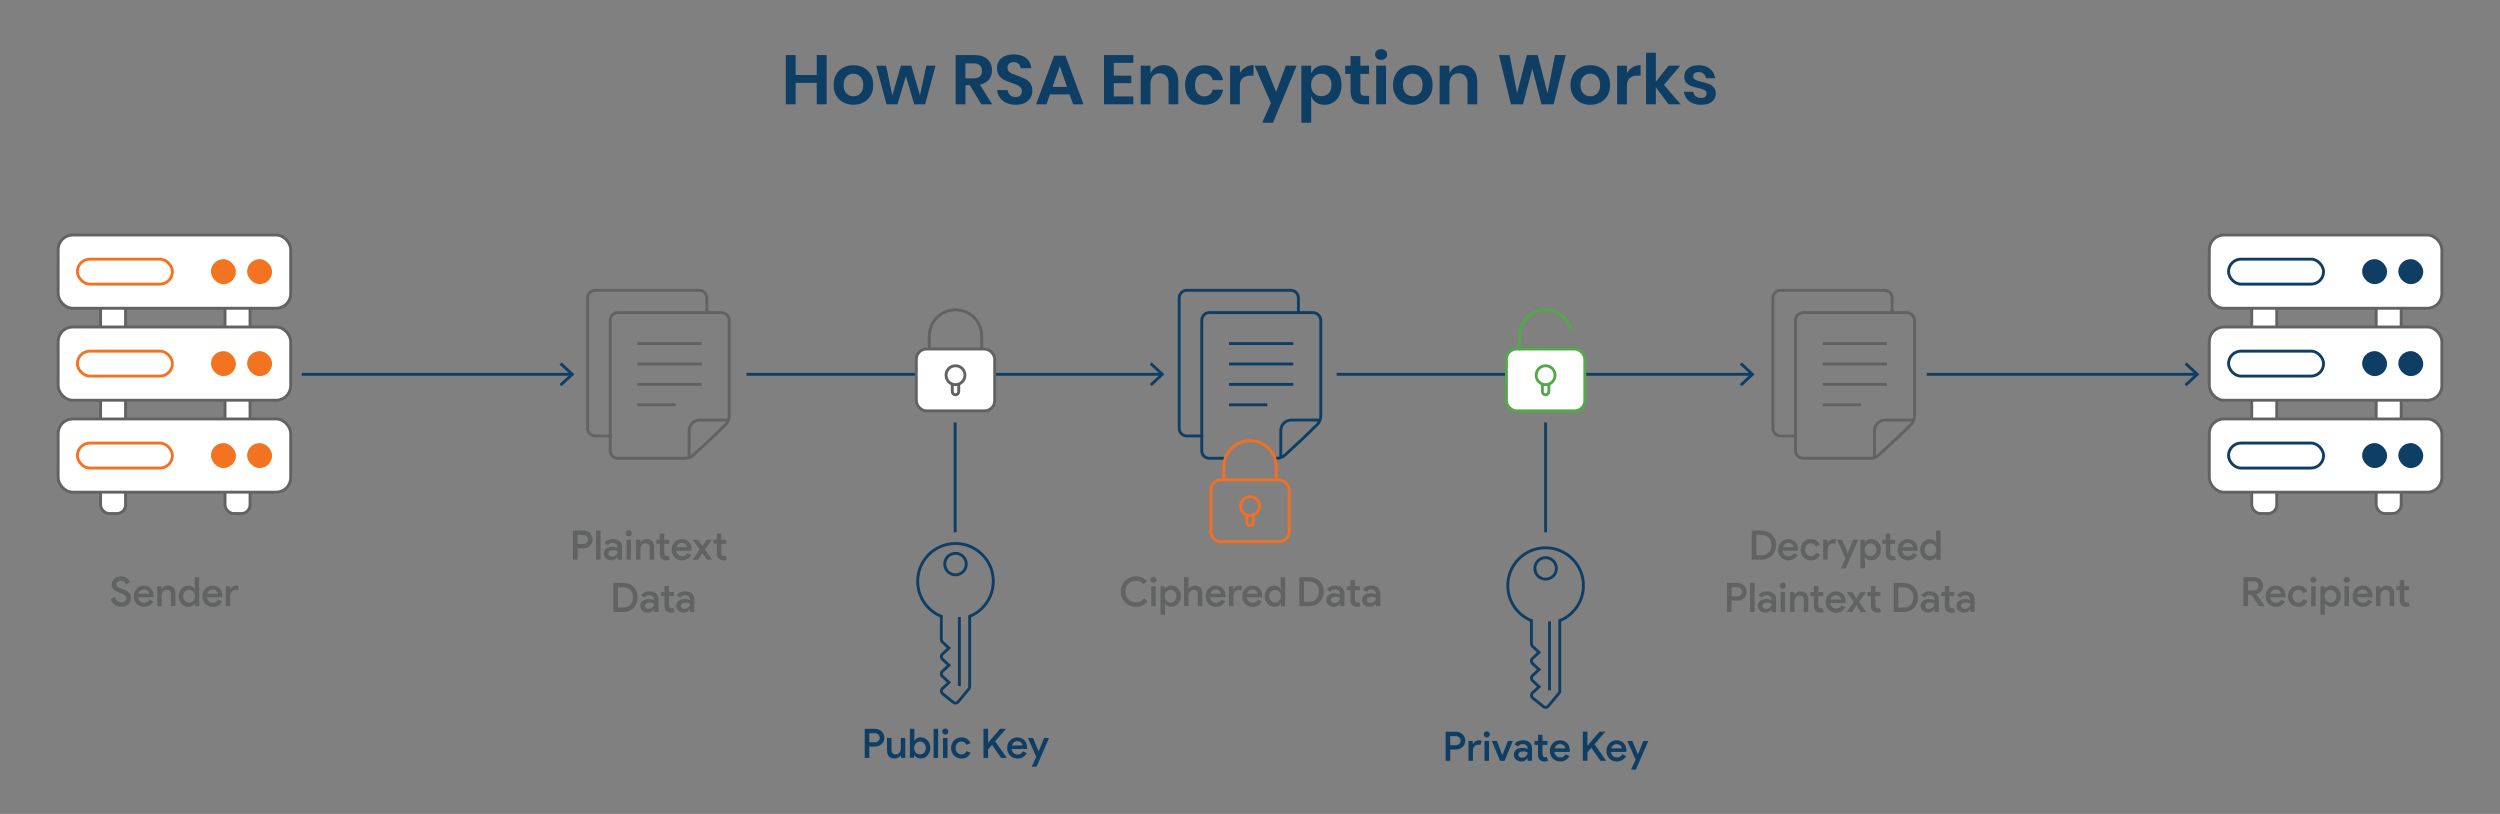 <?xml version="1.0" encoding="UTF-8"?><svg id="Layer_1" xmlns="http://www.w3.org/2000/svg" viewBox="0 0 860 280"><rect x="0" y="0" width="860" height="280" fill="#808080" stroke="none"/><defs><style>.cls-1,.cls-2,.cls-3,.cls-4,.cls-5,.cls-6,.cls-7,.cls-8{stroke-miterlimit:10;}.cls-1,.cls-2,.cls-4,.cls-9,.cls-10,.cls-7{fill:none;}.cls-1,.cls-8{stroke:#616262;}.cls-2,.cls-9,.cls-5{stroke:#51aa47;}.cls-3,.cls-4,.cls-10{stroke:#0f3e64;}.cls-3,.cls-5,.cls-6,.cls-8{fill:#fff;}.cls-11{fill:#0f3e64;}.cls-12{fill:#f37321;}.cls-9,.cls-10{stroke-linecap:round;stroke-linejoin:round;}.cls-6{stroke:#f37321;}.cls-7{stroke:#f36f21;}.cls-13{fill:#616262;}</style></defs><rect class="cls-8" x="34.6" y="99.46" width="8.6" height="77.2" rx="3" ry="3"/><rect class="cls-8" x="77.41" y="99.46" width="8.6" height="77.2" rx="3" ry="3"/><rect class="cls-8" x="20" y="80.85" width="80" height="25.19" rx="5" ry="5"/><rect class="cls-6" x="26.62" y="89.15" width="32.68" height="8.59" rx="4.29" ry="4.29"/><rect class="cls-12" x="72.57" y="89.15" width="8.59" height="8.59" rx="4.29" ry="4.29"/><rect class="cls-12" x="85.01" y="89.15" width="8.59" height="8.59" rx="4.29" ry="4.29"/><rect class="cls-8" x="20" y="112.49" width="80" height="25.19" rx="5" ry="5"/><rect class="cls-6" x="26.62" y="120.79" width="32.68" height="8.59" rx="4.29" ry="4.29"/><rect class="cls-12" x="72.57" y="120.79" width="8.59" height="8.59" rx="4.29" ry="4.29"/><rect class="cls-12" x="85.01" y="120.79" width="8.59" height="8.59" rx="4.29" ry="4.29"/><rect class="cls-8" x="20" y="144.12" width="80" height="25.19" rx="5" ry="5"/><rect class="cls-6" x="26.62" y="152.42" width="32.68" height="8.59" rx="4.29" ry="4.29"/><rect class="cls-12" x="72.57" y="152.42" width="8.59" height="8.59" rx="4.29" ry="4.29"/><rect class="cls-12" x="85.01" y="152.42" width="8.59" height="8.59" rx="4.29" ry="4.29"/><rect class="cls-8" x="774.6" y="99.46" width="8.6" height="77.2" rx="3" ry="3"/><rect class="cls-8" x="817.41" y="99.46" width="8.6" height="77.2" rx="3" ry="3"/><rect class="cls-8" x="760" y="80.85" width="80" height="25.19" rx="5" ry="5"/><rect class="cls-3" x="766.62" y="89.15" width="32.68" height="8.59" rx="4.29" ry="4.29"/><rect class="cls-11" x="812.57" y="89.15" width="8.59" height="8.59" rx="4.29" ry="4.29"/><rect class="cls-11" x="825.01" y="89.15" width="8.59" height="8.59" rx="4.29" ry="4.29"/><rect class="cls-8" x="760" y="112.49" width="80" height="25.19" rx="5" ry="5"/><rect class="cls-10" x="766.62" y="120.79" width="32.68" height="8.59" rx="4.29" ry="4.29"/><rect class="cls-11" x="812.57" y="120.79" width="8.59" height="8.59" rx="4.29" ry="4.29"/><rect class="cls-11" x="825.01" y="120.79" width="8.59" height="8.59" rx="4.29" ry="4.29"/><rect class="cls-8" x="760" y="144.12" width="80" height="25.19" rx="5" ry="5"/><rect class="cls-3" x="766.62" y="152.42" width="32.68" height="8.59" rx="4.29" ry="4.29"/><rect class="cls-11" x="812.57" y="152.42" width="8.59" height="8.59" rx="4.29" ry="4.29"/><rect class="cls-11" x="825.01" y="152.42" width="8.59" height="8.59" rx="4.29" ry="4.29"/><line class="cls-4" x1="103.81" y1="128.76" x2="196.49" y2="128.76"/><polygon class="cls-11" points="193.18 132.85 192.5 132.11 196.11 128.76 192.5 125.4 193.18 124.67 197.58 128.76 193.18 132.85"/><line class="cls-4" x1="256.81" y1="128.76" x2="399.49" y2="128.76"/><polygon class="cls-11" points="396.18 132.85 395.5 132.11 399.11 128.76 395.5 125.4 396.18 124.67 400.58 128.76 396.18 132.85"/><line class="cls-4" x1="459.81" y1="128.76" x2="602.49" y2="128.76"/><polygon class="cls-11" points="599.18 132.85 598.5 132.11 602.11 128.76 598.5 125.4 599.18 124.67 603.58 128.76 599.18 132.85"/><line class="cls-4" x1="662.81" y1="128.76" x2="755.49" y2="128.76"/><polygon class="cls-11" points="752.18 132.85 751.5 132.11 755.11 128.76 751.5 125.4 752.18 124.67 756.58 128.76 752.18 132.85"/><path class="cls-11" d="M297.46,260.73v-10.02h3.47c.45,0,.87.07,1.27.22s.74.36,1.04.63.53.59.71.97c.17.38.26.8.26,1.25s-.09.86-.26,1.24-.41.7-.71.97-.65.48-1.04.63c-.4.15-.82.22-1.27.22h-1.89v3.88h-1.58ZM300.97,255.34c.26,0,.49-.04.7-.13s.38-.21.52-.36c.14-.15.25-.32.32-.5.08-.19.11-.37.11-.56,0-.2-.04-.39-.11-.57-.07-.19-.18-.35-.32-.5-.14-.14-.31-.26-.52-.36s-.44-.14-.7-.14h-1.93v3.12h1.93Z"/><path class="cls-11" d="M309.96,259.8h-.08c-.21.33-.5.6-.88.82s-.8.33-1.28.33c-.87,0-1.52-.26-1.95-.78-.43-.52-.64-1.21-.64-2.06v-4.24h1.55v4.03c0,.6.14,1.02.41,1.25.27.24.64.36,1.08.36.26,0,.5-.06.71-.17.21-.11.39-.26.54-.45.15-.19.26-.41.34-.66.07-.25.11-.51.11-.78v-3.58h1.55v6.86h-1.47v-.92Z"/><path class="cls-11" d="M313,250.7h1.55v3.09l-.08.95h.08c.19-.3.47-.56.85-.78.38-.22.84-.33,1.37-.33.44,0,.86.09,1.25.27.4.18.74.44,1.04.76.3.33.54.71.71,1.15.18.44.27.93.27,1.46s-.09,1.02-.27,1.46c-.18.44-.42.83-.71,1.15-.3.33-.65.58-1.04.76-.4.18-.81.27-1.25.27-.53,0-.99-.11-1.37-.33-.38-.22-.67-.48-.85-.78h-.08v.88h-1.47v-10.02ZM316.48,259.51c.26,0,.52-.05.76-.15.25-.1.46-.25.64-.44.18-.19.33-.42.44-.69s.17-.58.17-.92-.06-.65-.17-.92c-.11-.27-.26-.5-.44-.69-.18-.19-.4-.34-.64-.44-.25-.1-.5-.15-.76-.15s-.53.05-.77.15c-.24.1-.46.25-.64.43-.18.19-.33.42-.44.69s-.17.59-.17.93.06.66.17.93.26.51.44.69c.18.19.39.33.64.43.24.1.5.15.77.15Z"/><path class="cls-11" d="M321.16,260.73v-10.02h1.55v10.02h-1.55Z"/><path class="cls-11" d="M325.18,252.69c-.3,0-.55-.1-.75-.31-.2-.21-.3-.45-.3-.74s.1-.54.3-.74c.2-.21.45-.31.75-.31s.53.1.74.31c.2.21.3.45.3.74s-.1.54-.3.74c-.2.21-.45.31-.74.31ZM324.4,260.73v-6.86h1.55v6.86h-1.55Z"/><path class="cls-11" d="M333.9,258.98c-.13.27-.29.52-.48.76-.19.24-.42.45-.67.63s-.55.32-.89.43-.71.15-1.11.15c-.52,0-1-.09-1.44-.27-.44-.18-.82-.44-1.13-.76-.32-.33-.57-.71-.74-1.16-.18-.45-.27-.93-.27-1.46s.09-1.01.27-1.46c.18-.45.42-.83.74-1.16.32-.33.69-.58,1.13-.76.44-.18.92-.27,1.44-.27.4,0,.77.05,1.1.15.33.1.62.25.88.43s.48.39.67.63c.19.24.34.49.45.75l-1.43.6c-.16-.35-.38-.63-.66-.83-.28-.2-.63-.29-1.06-.29-.26,0-.51.05-.75.16s-.45.26-.63.45c-.18.19-.33.42-.43.69-.11.27-.16.57-.16.91s.05.64.16.91c.11.27.25.5.43.69.18.19.39.34.63.45s.49.16.75.16c.43,0,.8-.1,1.1-.3.3-.2.54-.48.71-.83l1.4.6Z"/><path class="cls-11" d="M338.32,250.7h1.58v4.73h.08l4.05-4.73h1.97v.08l-3.67,4.23,3.98,5.63v.08h-1.93l-3.14-4.48-1.34,1.55v2.93h-1.58v-10.02Z"/><path class="cls-11" d="M353.21,259.09c-.29.53-.7.98-1.23,1.33s-1.19.53-1.96.53c-.51,0-.99-.09-1.42-.27-.43-.18-.81-.44-1.13-.76-.32-.33-.57-.71-.74-1.15-.18-.44-.27-.93-.27-1.46,0-.49.08-.96.25-1.41s.4-.83.71-1.16c.3-.33.67-.6,1.1-.79.43-.2.91-.29,1.43-.29s1.01.09,1.42.27.77.42,1.06.74c.29.32.51.7.67,1.15.15.45.23.94.23,1.47v.13s-.01.09-.01.13c0,.04-.01.07-.01.11h-5.28c.03.33.11.61.24.85.13.24.29.44.48.6.19.16.4.28.64.35s.46.11.69.11c.45,0,.82-.11,1.11-.32.29-.21.53-.48.71-.8l1.33.66ZM351.76,256.44c-.02-.14-.06-.3-.13-.47-.07-.17-.18-.33-.32-.48-.14-.14-.33-.27-.56-.37-.23-.1-.51-.15-.83-.15-.45,0-.83.13-1.15.4-.32.27-.54.62-.65,1.07h3.65Z"/><path class="cls-11" d="M356.48,260.34l-2.86-6.47h1.74l1.89,4.55h.07l1.83-4.55h1.72l-4.3,9.88h-1.65l1.55-3.42Z"/><path class="cls-11" d="M497.3,261.73v-10.02h3.47c.45,0,.87.07,1.27.22s.74.36,1.04.63.53.59.71.97c.17.38.26.8.26,1.25s-.09.86-.26,1.24-.41.7-.71.97-.65.48-1.04.63c-.4.15-.82.22-1.27.22h-1.89v3.88h-1.58ZM500.81,256.34c.26,0,.49-.04.7-.13s.38-.21.52-.36c.14-.15.25-.32.32-.5.08-.19.11-.37.11-.56,0-.2-.04-.39-.11-.57-.07-.19-.18-.35-.32-.5-.14-.14-.31-.26-.52-.36s-.44-.14-.7-.14h-1.93v3.12h1.93Z"/><path class="cls-11" d="M505.16,254.87h1.47v1.04h.08c.08-.18.2-.34.34-.5.14-.15.31-.29.49-.39s.37-.2.57-.27c.2-.07.39-.1.58-.1.22,0,.42.02.57.06.16.04.3.1.43.17l-.45,1.41c-.1-.05-.22-.08-.34-.1-.13-.02-.28-.03-.46-.03-.25,0-.48.05-.69.15-.21.1-.39.24-.55.42-.16.18-.28.39-.37.63-.09.24-.13.5-.13.77v3.59h-1.55v-6.86Z"/><path class="cls-11" d="M511.45,253.69c-.3,0-.55-.1-.75-.31-.2-.21-.3-.45-.3-.74s.1-.54.3-.74c.2-.21.45-.31.75-.31s.53.1.74.31c.2.21.3.45.3.74s-.1.54-.3.74c-.2.21-.45.31-.74.31ZM510.67,261.73v-6.86h1.55v6.86h-1.55Z"/><path class="cls-11" d="M513.17,254.87h1.75l1.85,4.84h.07l1.89-4.84h1.71l-2.87,6.86h-1.55l-2.84-6.86Z"/><path class="cls-11" d="M525.48,260.89h-.08c-.21.27-.47.52-.8.73-.33.22-.74.33-1.25.33-.36,0-.71-.06-1.02-.18-.32-.12-.59-.28-.83-.49-.23-.21-.42-.46-.55-.74-.13-.28-.2-.6-.2-.94,0-.36.07-.69.22-.98.14-.29.34-.53.6-.73.26-.2.56-.35.92-.46.35-.11.74-.16,1.15-.16.46,0,.84.04,1.15.13.31.09.54.17.7.24v-.27c0-.21-.04-.4-.13-.57s-.21-.33-.36-.46-.33-.22-.53-.29c-.2-.07-.4-.1-.62-.1-.35,0-.66.07-.93.2s-.52.35-.73.65l-1.23-.81c.33-.45.73-.79,1.22-1.02.49-.23,1.04-.34,1.65-.34,1.02,0,1.8.25,2.36.76.55.5.83,1.22.83,2.16v4.17h-1.53v-.84ZM525.48,258.87c-.21-.12-.43-.22-.69-.29-.25-.07-.54-.11-.87-.11-.49,0-.87.11-1.16.34-.29.22-.43.49-.43.81,0,.17.04.31.11.44.07.13.17.24.29.33.12.09.25.16.41.21.15.05.31.07.47.07.25,0,.49-.05.72-.15s.43-.23.6-.39c.17-.16.3-.35.41-.57s.15-.44.15-.69Z"/><path class="cls-11" d="M529.08,256.24h-1.2v-1.37h1.2v-2.1h1.55v2.1h1.69v1.37h-1.69v3.13c0,.17.02.33.06.48.04.14.09.26.17.36.16.18.36.27.6.27.15,0,.27-.01.35-.03.08-.02.17-.06.27-.11l.48,1.37c-.2.07-.4.13-.62.18-.21.04-.46.06-.73.06-.33,0-.62-.05-.87-.16s-.47-.25-.66-.43c-.4-.41-.6-.97-.6-1.67v-3.46Z"/><path class="cls-11" d="M539.9,260.09c-.29.53-.7.98-1.23,1.33s-1.19.53-1.96.53c-.51,0-.99-.09-1.42-.27-.43-.18-.81-.44-1.13-.76-.32-.33-.57-.71-.74-1.15-.18-.44-.27-.93-.27-1.46,0-.49.08-.96.25-1.41s.4-.83.71-1.16c.3-.33.67-.6,1.1-.79.43-.2.91-.29,1.43-.29s1.01.09,1.42.27.77.42,1.06.74c.29.32.51.7.67,1.15.15.45.23.94.23,1.47v.13s-.01.09-.01.13c0,.04-.01.07-.01.11h-5.28c.03.33.11.61.24.85.13.24.29.44.48.6.19.16.4.28.64.35s.46.11.69.11c.45,0,.82-.11,1.11-.32.29-.21.53-.48.71-.8l1.33.66ZM538.46,257.44c-.02-.14-.06-.3-.13-.47-.07-.17-.18-.33-.32-.48-.14-.14-.33-.27-.56-.37-.23-.1-.51-.15-.83-.15-.45,0-.83.13-1.15.4-.32.27-.54.62-.65,1.07h3.65Z"/><path class="cls-11" d="M544.49,251.7h1.58v4.73h.08l4.05-4.73h1.97v.08l-3.67,4.23,3.98,5.63v.08h-1.93l-3.14-4.48-1.34,1.55v2.93h-1.58v-10.02Z"/><path class="cls-11" d="M559.37,260.09c-.29.53-.7.98-1.23,1.33s-1.19.53-1.96.53c-.51,0-.99-.09-1.42-.27-.43-.18-.81-.44-1.13-.76-.32-.33-.57-.71-.74-1.15-.18-.44-.27-.93-.27-1.46,0-.49.08-.96.25-1.41s.4-.83.71-1.16c.3-.33.67-.6,1.1-.79.43-.2.91-.29,1.43-.29s1.01.09,1.42.27.77.42,1.06.74c.29.32.51.7.67,1.15.15.45.23.94.23,1.47v.13s-.01.09-.01.13c0,.04-.01.07-.01.11h-5.28c.03.33.11.61.24.85.13.24.29.44.48.6.19.16.4.28.64.35s.46.11.69.11c.45,0,.82-.11,1.11-.32.29-.21.53-.48.71-.8l1.33.66ZM557.93,257.44c-.02-.14-.06-.3-.13-.47-.07-.17-.18-.33-.32-.48-.14-.14-.33-.27-.56-.37-.23-.1-.51-.15-.83-.15-.45,0-.83.13-1.15.4-.32.27-.54.62-.65,1.07h3.65Z"/><path class="cls-11" d="M562.65,261.34l-2.86-6.47h1.74l1.89,4.55h.07l1.83-4.55h1.72l-4.3,9.88h-1.65l1.55-3.42Z"/><path class="cls-11" d="M284.36,18.94v16.94h-3.41v-7.37h-7.25v7.37h-3.38v-16.94h3.38v6.86h7.25v-6.86h3.41Z"/><path class="cls-11" d="M297.07,23.24c1.03.54,1.84,1.33,2.44,2.36.59,1.03.89,2.24.89,3.64s-.3,2.6-.89,3.62-1.4,1.81-2.44,2.36c-1.03.55-2.2.83-3.49.83s-2.46-.28-3.49-.83c-1.03-.55-1.84-1.34-2.44-2.36-.59-1.02-.89-2.23-.89-3.62s.3-2.6.89-3.64c.59-1.03,1.4-1.82,2.44-2.36s2.2-.82,3.49-.82,2.46.27,3.49.82ZM291.17,26.35c-.66.66-.98,1.63-.98,2.89s.33,2.23.98,2.89,1.46,1,2.4,1,1.74-.33,2.4-1c.66-.66.98-1.63.98-2.89s-.33-2.23-.98-2.89c-.66-.66-1.46-1-2.4-1s-1.74.33-2.4,1Z"/><path class="cls-11" d="M321.82,22.59l-3.58,13.3h-3.74l-2.86-9.67-2.93,9.67h-3.74l-3.55-13.3h3.38l2.16,10.27,2.95-10.27h3.58l2.98,10.27,2.18-10.27h3.17Z"/><path class="cls-11" d="M337.57,35.89l-3.96-6.6h-1.49v6.6h-3.38v-16.94h6.46c1.97,0,3.47.48,4.5,1.44,1.03.96,1.55,2.22,1.55,3.79,0,1.28-.36,2.35-1.07,3.22-.71.86-1.74,1.44-3.08,1.73l4.22,6.77h-3.74ZM332.12,26.96h2.78c1.94,0,2.9-.86,2.9-2.57,0-.82-.24-1.45-.71-1.91-.47-.46-1.2-.68-2.2-.68h-2.78v5.16Z"/><path class="cls-11" d="M354.51,33.64c-.43.73-1.07,1.31-1.92,1.75-.85.44-1.88.66-3.1.66s-2.27-.2-3.22-.61c-.94-.41-1.7-1-2.27-1.76s-.89-1.66-.97-2.69h3.6c.08.69.36,1.26.83,1.72.47.46,1.1.68,1.88.68.7,0,1.24-.19,1.62-.56.38-.38.56-.86.56-1.45,0-.53-.15-.96-.46-1.31-.3-.34-.69-.62-1.15-.83s-1.1-.45-1.92-.72c-1.06-.35-1.92-.7-2.59-1.04-.67-.34-1.24-.84-1.72-1.5-.47-.66-.71-1.51-.71-2.57,0-1.46.52-2.6,1.57-3.44,1.05-.84,2.44-1.26,4.16-1.26s3.22.43,4.28,1.3c1.06.86,1.67,2.02,1.81,3.46h-3.65c-.1-.61-.35-1.11-.77-1.5-.42-.39-.98-.59-1.7-.59-.62,0-1.13.16-1.51.49s-.58.8-.58,1.43c0,.5.15.91.44,1.24.3.33.67.6,1.13.8.46.21,1.08.44,1.86.7,1.09.38,1.97.74,2.65,1.08s1.26.84,1.74,1.51.72,1.55.72,2.64c0,.86-.22,1.66-.65,2.39Z"/><path class="cls-11" d="M367.97,32.48h-6.79l-1.2,3.41h-3.58l6.24-16.75h3.86l6.22,16.75h-3.58l-1.18-3.41ZM367.06,29.91l-2.5-7.15-2.5,7.15h4.99Z"/><path class="cls-11" d="M383.16,21.63v4.39h6v2.59h-6v4.56h6.72v2.71h-10.1v-16.94h10.1v2.69h-6.72Z"/><path class="cls-11" d="M403.97,23.91c.91,1.01,1.37,2.42,1.37,4.25v7.73h-3.36v-7.34c0-1.06-.27-1.88-.82-2.46-.54-.58-1.29-.88-2.23-.88s-1.73.31-2.3.94-.86,1.52-.86,2.69v7.06h-3.38v-13.3h3.38v2.66c.35-.9.93-1.6,1.74-2.1.81-.5,1.74-.76,2.8-.76,1.54,0,2.76.5,3.67,1.51Z"/><path class="cls-11" d="M418.58,23.81c1.14.93,1.86,2.19,2.15,3.79h-3.58c-.14-.7-.47-1.26-.98-1.67-.51-.41-1.16-.61-1.94-.61-.9,0-1.64.33-2.24,1-.6.66-.9,1.64-.9,2.92s.3,2.25.9,2.92c.6.66,1.35,1,2.24,1,.78,0,1.43-.2,1.94-.61.51-.41.84-.96.98-1.67h3.58c-.29,1.6-1,2.86-2.15,3.79-1.14.93-2.57,1.39-4.28,1.39-1.3,0-2.45-.28-3.46-.83-1.01-.55-1.79-1.34-2.35-2.36-.56-1.02-.84-2.23-.84-3.62s.28-2.6.84-3.64c.56-1.03,1.34-1.82,2.35-2.36,1.01-.54,2.16-.82,3.46-.82,1.71,0,3.14.46,4.28,1.39Z"/><path class="cls-11" d="M428.48,23.13c.82-.49,1.73-.73,2.74-.73v3.62h-.98c-2.48,0-3.72,1.15-3.72,3.46v6.41h-3.38v-13.3h3.38v2.54c.5-.85,1.15-1.52,1.97-2Z"/><path class="cls-11" d="M435.36,22.59l3.62,9.02,3.36-9.02h3.72l-8.14,19.63h-3.74l3-6.72-5.59-12.91h3.77Z"/><path class="cls-11" d="M458.62,23.24c.9.54,1.6,1.33,2.1,2.36.5,1.03.76,2.24.76,3.64s-.25,2.6-.76,3.64c-.5,1.03-1.2,1.82-2.1,2.36-.9.54-1.9.82-3.02.82s-2.08-.27-2.87-.8c-.79-.54-1.36-1.25-1.69-2.15v9.12h-3.38v-19.63h3.38v2.76c.34-.9.9-1.61,1.69-2.14.79-.53,1.75-.79,2.87-.79s2.13.27,3.02.82ZM452.01,26.42c-.66.7-1,1.64-1,2.82s.33,2.1,1,2.8c.66.7,1.51,1.04,2.53,1.04s1.9-.34,2.54-1.02c.64-.68.96-1.62.96-2.82s-.32-2.14-.96-2.83-1.49-1.03-2.54-1.03-1.87.35-2.53,1.04Z"/><path class="cls-11" d="M470.98,32.98v2.9h-1.78c-1.49,0-2.63-.36-3.42-1.08-.79-.72-1.19-1.92-1.19-3.6v-5.76h-1.85v-2.86h1.85v-3.29h3.38v3.29h2.98v2.86h-2.98v5.81c0,.64.13,1.09.38,1.34.25.26.69.38,1.3.38h1.32Z"/><path class="cls-11" d="M473.59,17.44c.38-.34.89-.52,1.51-.52s1.13.17,1.51.52.58.79.58,1.33-.19.96-.58,1.31c-.38.34-.89.52-1.51.52s-1.13-.17-1.51-.52c-.38-.34-.58-.78-.58-1.31s.19-.99.58-1.33ZM476.79,22.59v13.3h-3.38v-13.3h3.38Z"/><path class="cls-11" d="M489.49,23.24c1.03.54,1.84,1.33,2.44,2.36.59,1.03.89,2.24.89,3.64s-.3,2.6-.89,3.62c-.59,1.02-1.4,1.81-2.44,2.36-1.03.55-2.2.83-3.49.83s-2.46-.28-3.49-.83c-1.03-.55-1.84-1.34-2.44-2.36s-.89-2.23-.89-3.62.3-2.6.89-3.64c.59-1.03,1.4-1.82,2.44-2.36,1.03-.54,2.2-.82,3.49-.82s2.46.27,3.49.82ZM483.6,26.35c-.66.66-.98,1.63-.98,2.89s.33,2.23.98,2.89c.66.66,1.46,1,2.4,1s1.74-.33,2.4-1,.98-1.63.98-2.89-.33-2.23-.98-2.89c-.66-.66-1.46-1-2.4-1s-1.74.33-2.4,1Z"/><path class="cls-11" d="M506.81,23.91c.91,1.01,1.37,2.42,1.37,4.25v7.73h-3.36v-7.34c0-1.06-.27-1.88-.82-2.46-.54-.58-1.29-.88-2.23-.88s-1.73.31-2.3.94-.86,1.52-.86,2.69v7.06h-3.38v-13.3h3.38v2.66c.35-.9.93-1.6,1.74-2.1.81-.5,1.74-.76,2.8-.76,1.54,0,2.76.5,3.67,1.51Z"/><path class="cls-11" d="M538.61,18.94l-4.15,16.94h-4.18l-3.17-12.29-3.19,12.29h-4.15l-4.15-16.94h3.67l2.59,13.13,3.36-13.13h3.72l3.38,13.13,2.59-13.13h3.67Z"/><path class="cls-11" d="M550.55,23.24c1.03.54,1.84,1.33,2.44,2.36.59,1.03.89,2.24.89,3.64s-.3,2.6-.89,3.62c-.59,1.02-1.4,1.81-2.44,2.36-1.03.55-2.2.83-3.49.83s-2.46-.28-3.49-.83c-1.03-.55-1.84-1.34-2.44-2.36s-.89-2.23-.89-3.62.3-2.6.89-3.64c.59-1.03,1.4-1.82,2.44-2.36,1.03-.54,2.2-.82,3.49-.82s2.46.27,3.49.82ZM544.66,26.35c-.66.66-.98,1.63-.98,2.89s.33,2.23.98,2.89c.66.66,1.46,1,2.4,1s1.74-.33,2.4-1,.98-1.63.98-2.89-.33-2.23-.98-2.89c-.66-.66-1.46-1-2.4-1s-1.74.33-2.4,1Z"/><path class="cls-11" d="M561.62,23.13c.82-.49,1.73-.73,2.74-.73v3.62h-.98c-2.48,0-3.72,1.15-3.72,3.46v6.41h-3.38v-13.3h3.38v2.54c.5-.85,1.15-1.52,1.97-2Z"/><path class="cls-11" d="M574.01,35.89l-4.39-5.81v5.81h-3.38v-17.76h3.38v9.98l4.37-5.52h4.01l-5.59,6.62,5.74,6.67h-4.13Z"/><path class="cls-11" d="M588.24,23.65c.98.82,1.58,1.9,1.82,3.26h-3.17c-.13-.64-.42-1.15-.86-1.54-.45-.38-1.03-.58-1.75-.58-.58,0-1.02.14-1.34.41-.32.27-.48.64-.48,1.1,0,.37.13.66.38.89.25.22.58.4.96.53.38.13.94.28,1.66.46,1.01.22,1.83.46,2.46.71.63.25,1.18.64,1.63,1.18s.68,1.26.68,2.17c0,1.14-.44,2.06-1.33,2.76-.89.7-2.08,1.06-3.59,1.06-1.73,0-3.11-.39-4.15-1.16-1.04-.78-1.67-1.88-1.9-3.32h3.24c.08.66.37,1.17.86,1.55s1.14.56,1.94.56c.58,0,1.02-.14,1.32-.42.3-.28.46-.64.46-1.09,0-.38-.13-.7-.4-.94-.26-.24-.59-.42-.98-.55-.39-.13-.95-.28-1.67-.46-.99-.22-1.8-.45-2.41-.68-.62-.23-1.14-.6-1.58-1.12-.44-.51-.66-1.22-.66-2.11,0-1.15.44-2.09,1.32-2.81.88-.72,2.1-1.08,3.65-1.08s2.91.41,3.89,1.22Z"/><path class="cls-13" d="M41.69,208.75c-.4,0-.79-.06-1.17-.18-.38-.12-.73-.29-1.05-.52-.32-.23-.6-.52-.85-.87-.24-.34-.43-.75-.56-1.2l1.51-.62c.07.26.16.51.29.73.13.23.28.43.46.6.18.17.39.3.62.4s.48.15.76.15c.23,0,.46-.03.67-.09.21-.06.4-.15.56-.27.16-.12.29-.27.38-.45.1-.18.15-.38.15-.62,0-.21-.04-.39-.11-.56-.08-.17-.19-.32-.35-.46-.16-.14-.37-.27-.63-.4-.26-.13-.57-.25-.94-.38l-.63-.22c-.27-.09-.55-.22-.83-.37-.29-.15-.54-.34-.77-.56-.23-.22-.42-.48-.56-.78-.14-.3-.22-.65-.22-1.05,0-.37.08-.73.23-1.06.15-.33.37-.62.65-.88s.61-.45,1-.59c.39-.15.81-.22,1.28-.22s.91.07,1.28.2c.37.14.68.31.93.51.25.21.46.43.61.68.15.25.27.48.34.69l-1.43.6c-.05-.14-.11-.28-.2-.43-.09-.15-.2-.27-.34-.39-.14-.11-.31-.21-.5-.28s-.41-.11-.67-.11c-.22,0-.43.03-.63.09-.2.06-.37.15-.51.26-.14.11-.26.24-.34.39s-.13.31-.13.49c0,.35.15.64.44.86s.73.43,1.29.62l.63.22c.39.13.75.29,1.08.46.33.18.61.39.85.64.24.25.43.53.57.86.13.33.2.7.2,1.13,0,.52-.1.97-.31,1.34s-.48.67-.8.92c-.33.24-.69.42-1.09.53-.4.11-.79.17-1.18.17Z"/><path class="cls-13" d="M52.76,206.89c-.29.53-.7.98-1.23,1.33s-1.19.53-1.96.53c-.51,0-.99-.09-1.42-.27-.43-.18-.81-.44-1.13-.76-.32-.33-.57-.71-.74-1.15-.18-.44-.27-.93-.27-1.46,0-.49.08-.96.25-1.41s.4-.83.71-1.16c.3-.33.67-.6,1.1-.79.43-.2.91-.29,1.43-.29s1.01.09,1.42.27.77.42,1.06.74c.29.32.51.7.67,1.15.15.45.23.94.23,1.47v.13s-.01.09-.01.13c0,.04-.01.07-.01.11h-5.28c.03.33.11.61.24.85.13.24.29.44.48.6.19.16.4.28.64.35s.46.11.69.11c.45,0,.82-.11,1.11-.32.29-.21.53-.48.71-.8l1.33.66ZM51.32,204.24c-.02-.14-.06-.3-.13-.47-.07-.17-.18-.33-.32-.48-.14-.14-.33-.27-.56-.37-.23-.1-.51-.15-.83-.15-.45,0-.83.13-1.15.4-.32.27-.54.62-.65,1.07h3.65Z"/><path class="cls-13" d="M55.52,202.59h.08c.21-.33.5-.6.88-.82s.8-.33,1.28-.33c.87,0,1.52.26,1.95.78.43.52.64,1.21.64,2.06v4.24h-1.55v-4.03c0-.6-.14-1.01-.41-1.25-.28-.24-.64-.36-1.08-.36-.27,0-.51.06-.71.17-.21.11-.38.26-.53.46-.15.19-.26.41-.34.66-.08.25-.11.51-.11.78v3.58h-1.55v-6.86h1.47v.92Z"/><path class="cls-13" d="M67.06,207.64h-.08c-.19.3-.47.56-.85.78s-.84.33-1.37.33c-.44,0-.86-.09-1.25-.27-.4-.18-.74-.44-1.04-.76s-.54-.71-.71-1.15c-.18-.44-.27-.93-.27-1.46s.09-1.02.27-1.46c.18-.44.42-.83.71-1.15s.65-.58,1.04-.76.81-.27,1.25-.27c.53,0,.99.11,1.37.33s.67.48.85.78h.08l-.08-.95v-3.09h1.55v10.02h-1.47v-.88ZM65.04,207.31c.26,0,.52-.05.76-.15.25-.1.46-.25.64-.43.18-.19.33-.42.44-.69.11-.28.17-.59.17-.93s-.06-.66-.17-.93c-.11-.28-.26-.51-.44-.69-.18-.19-.4-.33-.64-.43-.25-.1-.5-.15-.76-.15s-.53.05-.77.15c-.24.1-.46.25-.64.44-.18.19-.33.42-.44.69-.11.27-.17.58-.17.92s.06.65.17.92c.11.27.26.5.44.69.18.19.39.34.64.44.24.1.5.15.77.15Z"/><path class="cls-13" d="M76.38,206.89c-.29.53-.7.98-1.23,1.33s-1.19.53-1.96.53c-.51,0-.99-.09-1.42-.27-.43-.18-.81-.44-1.13-.76-.32-.33-.57-.71-.74-1.15-.18-.44-.27-.93-.27-1.46,0-.49.08-.96.25-1.41s.4-.83.71-1.16c.3-.33.67-.6,1.1-.79.43-.2.91-.29,1.43-.29s1.01.09,1.42.27.77.42,1.06.74c.29.32.51.7.67,1.15.15.45.23.94.23,1.47v.13s-.01.09-.01.13c0,.04-.01.07-.01.11h-5.28c.03.33.11.61.24.85.13.24.29.44.48.6.19.16.4.28.64.35s.46.11.69.11c.45,0,.82-.11,1.11-.32.29-.21.53-.48.71-.8l1.33.66ZM74.94,204.24c-.02-.14-.06-.3-.13-.47-.07-.17-.18-.33-.32-.48-.14-.14-.33-.27-.56-.37-.23-.1-.51-.15-.83-.15-.45,0-.83.13-1.15.4-.32.27-.54.62-.65,1.07h3.65Z"/><path class="cls-13" d="M77.67,201.67h1.47v1.04h.08c.08-.18.2-.34.34-.5.14-.15.31-.29.49-.39s.37-.2.57-.27c.2-.07.39-.1.58-.1.22,0,.42.02.57.06.16.04.3.1.43.17l-.45,1.41c-.1-.05-.22-.08-.34-.1-.13-.02-.28-.03-.46-.03-.25,0-.48.05-.69.15-.21.1-.39.24-.55.42-.16.18-.28.39-.37.63-.09.24-.13.5-.13.77v3.59h-1.55v-6.86Z"/><path class="cls-13" d="M197.1,192.53v-10.02h3.47c.45,0,.87.07,1.27.22s.74.36,1.04.63.53.59.71.97c.17.38.26.8.26,1.25s-.09.86-.26,1.24-.41.7-.71.97-.65.48-1.04.63c-.4.15-.82.22-1.27.22h-1.89v3.88h-1.58ZM200.61,187.14c.26,0,.49-.04.7-.13s.38-.21.52-.36c.14-.15.25-.32.32-.5.08-.19.11-.37.11-.56,0-.2-.04-.39-.11-.57-.07-.19-.18-.35-.32-.5-.14-.14-.31-.26-.52-.36s-.44-.14-.7-.14h-1.93v3.12h1.93Z"/><path class="cls-13" d="M205.03,192.53v-10.02h1.55v10.02h-1.55Z"/><path class="cls-13" d="M212.43,191.69h-.08c-.21.27-.47.52-.8.73-.33.22-.74.33-1.25.33-.36,0-.71-.06-1.02-.18-.32-.12-.59-.28-.83-.49-.23-.21-.42-.46-.55-.74-.13-.28-.2-.6-.2-.94,0-.36.07-.69.22-.98.14-.29.34-.53.6-.73.26-.2.56-.35.92-.46.35-.11.74-.16,1.15-.16.46,0,.84.04,1.15.13.31.09.54.17.7.24v-.27c0-.21-.04-.4-.13-.57s-.21-.33-.36-.46-.33-.22-.53-.29c-.2-.07-.4-.1-.62-.1-.35,0-.66.07-.93.2s-.52.35-.73.65l-1.23-.81c.33-.45.73-.79,1.22-1.02.49-.23,1.04-.34,1.65-.34,1.02,0,1.8.25,2.36.76.55.5.83,1.22.83,2.16v4.17h-1.53v-.84ZM212.43,189.67c-.21-.12-.43-.22-.69-.29-.25-.07-.54-.11-.87-.11-.49,0-.87.11-1.16.34-.29.22-.43.49-.43.81,0,.17.04.31.11.44.07.13.17.24.29.33.12.09.25.16.41.21.15.05.31.07.47.07.25,0,.49-.05.72-.15s.43-.23.6-.39c.17-.16.3-.35.41-.57s.15-.44.15-.69Z"/><path class="cls-13" d="M216.3,184.49c-.3,0-.55-.1-.75-.31-.2-.21-.3-.45-.3-.74s.1-.54.3-.74c.2-.21.45-.31.75-.31s.53.1.74.31c.2.21.3.45.3.74s-.1.54-.3.74c-.2.21-.45.31-.74.31ZM215.52,192.53v-6.86h1.55v6.86h-1.55Z"/><path class="cls-13" d="M220.22,186.59h.08c.21-.33.5-.6.88-.82s.8-.33,1.28-.33c.87,0,1.52.26,1.95.78.43.52.64,1.21.64,2.06v4.24h-1.55v-4.03c0-.6-.14-1.01-.41-1.25-.28-.24-.64-.36-1.08-.36-.27,0-.51.06-.71.17-.21.11-.38.26-.53.46-.15.19-.26.41-.34.66-.08.25-.11.51-.11.78v3.58h-1.55v-6.86h1.47v.92Z"/><path class="cls-13" d="M226.97,187.04h-1.2v-1.37h1.2v-2.1h1.55v2.1h1.69v1.37h-1.69v3.13c0,.17.02.33.06.48.04.14.09.26.17.36.16.18.36.27.6.27.15,0,.27-.01.35-.03.08-.02.17-.06.27-.11l.48,1.37c-.2.07-.4.13-.62.18-.21.04-.46.06-.73.06-.33,0-.62-.05-.87-.16s-.47-.25-.66-.43c-.4-.41-.6-.97-.6-1.67v-3.46Z"/><path class="cls-13" d="M237.79,190.89c-.29.53-.7.98-1.23,1.33s-1.19.53-1.96.53c-.51,0-.99-.09-1.42-.27-.43-.18-.81-.44-1.13-.76-.32-.33-.57-.71-.74-1.15-.18-.44-.27-.93-.27-1.46,0-.49.08-.96.25-1.41s.4-.83.71-1.16c.3-.33.67-.6,1.1-.79.43-.2.91-.29,1.43-.29s1.01.09,1.42.27.77.42,1.06.74c.29.32.51.7.67,1.15.15.45.23.94.23,1.47v.13s-.01.09-.01.13c0,.04-.01.07-.01.11h-5.28c.03.33.11.61.24.85.13.24.29.44.48.6.19.16.4.28.64.35s.46.11.69.11c.45,0,.82-.11,1.11-.32.29-.21.53-.48.71-.8l1.33.66ZM236.35,188.24c-.02-.14-.06-.3-.13-.47-.07-.17-.18-.33-.32-.48-.14-.14-.33-.27-.56-.37-.23-.1-.51-.15-.83-.15-.45,0-.83.13-1.15.4-.32.27-.54.62-.65,1.07h3.65Z"/><path class="cls-13" d="M240.68,189.04l-2.37-3.37h1.81l1.48,2.17h.04l1.39-2.17h1.88l-2.39,3.37,2.44,3.49h-1.85l-1.48-2.24h-.04l-1.47,2.24h-1.83l2.41-3.49Z"/><path class="cls-13" d="M246.6,187.04h-1.2v-1.37h1.2v-2.1h1.55v2.1h1.69v1.37h-1.69v3.13c0,.17.02.33.06.48.04.14.09.26.17.36.16.18.36.27.6.27.15,0,.27-.01.35-.03.08-.02.17-.06.27-.11l.48,1.37c-.2.07-.4.13-.62.18-.21.04-.46.06-.73.06-.33,0-.62-.05-.87-.16s-.47-.25-.66-.43c-.4-.41-.6-.97-.6-1.67v-3.46Z"/><path class="cls-13" d="M211.01,200.5h3.22c.79,0,1.51.12,2.14.37.63.25,1.17.59,1.61,1.03.44.44.78.97,1.02,1.58s.36,1.29.36,2.03-.12,1.41-.36,2.03c-.24.62-.58,1.14-1.02,1.58s-.98.78-1.61,1.03c-.63.25-1.34.37-2.14.37h-3.22v-10.02ZM214.2,209.01c1.13,0,2-.31,2.62-.92.62-.62.92-1.47.92-2.58s-.31-1.95-.92-2.57c-.62-.62-1.49-.93-2.62-.93h-1.61v7h1.61Z"/><path class="cls-13" d="M224.99,209.69h-.08c-.21.27-.47.52-.8.73-.33.22-.74.33-1.25.33-.36,0-.71-.06-1.02-.18-.32-.12-.59-.28-.83-.49-.23-.21-.42-.46-.55-.74-.13-.28-.2-.6-.2-.94,0-.36.07-.69.22-.98.14-.29.34-.53.6-.73.26-.2.56-.35.92-.46.35-.11.74-.16,1.15-.16.46,0,.84.04,1.15.13.31.09.54.17.7.24v-.27c0-.21-.04-.4-.13-.57s-.21-.33-.36-.46-.33-.22-.53-.29c-.2-.07-.4-.1-.62-.1-.35,0-.66.07-.93.2s-.52.35-.73.65l-1.23-.81c.33-.45.73-.79,1.22-1.02.49-.23,1.04-.34,1.65-.34,1.02,0,1.8.25,2.36.76.55.5.83,1.22.83,2.16v4.17h-1.53v-.84ZM224.99,207.67c-.21-.12-.43-.22-.69-.29-.25-.07-.54-.11-.87-.11-.49,0-.87.11-1.16.34-.29.22-.43.49-.43.81,0,.17.04.31.11.44.07.13.17.24.29.33.12.09.25.16.41.21.15.05.31.07.47.07.25,0,.49-.05.72-.15s.43-.23.6-.39c.17-.16.3-.35.41-.57s.15-.44.15-.69Z"/><path class="cls-13" d="M228.59,205.04h-1.2v-1.37h1.2v-2.1h1.55v2.1h1.69v1.37h-1.69v3.13c0,.17.02.33.06.48.04.14.09.26.17.36.16.18.36.27.6.27.15,0,.27-.01.35-.03.08-.02.17-.06.27-.11l.48,1.37c-.2.07-.4.13-.62.18-.21.04-.46.06-.73.06-.33,0-.62-.05-.87-.16s-.47-.25-.66-.43c-.4-.41-.6-.97-.6-1.67v-3.46Z"/><path class="cls-13" d="M237.33,209.69h-.08c-.21.27-.47.52-.8.73-.33.22-.74.33-1.25.33-.36,0-.71-.06-1.02-.18-.32-.12-.59-.28-.83-.49-.23-.21-.42-.46-.55-.74-.13-.28-.2-.6-.2-.94,0-.36.07-.69.22-.98.14-.29.34-.53.6-.73.26-.2.56-.35.92-.46.35-.11.74-.16,1.15-.16.46,0,.84.04,1.15.13.31.09.54.17.7.24v-.27c0-.21-.04-.4-.13-.57s-.21-.33-.36-.46-.33-.22-.53-.29c-.2-.07-.4-.1-.62-.1-.35,0-.66.07-.93.2s-.52.35-.73.65l-1.23-.81c.33-.45.73-.79,1.22-1.02.49-.23,1.04-.34,1.65-.34,1.02,0,1.8.25,2.36.76.55.5.83,1.22.83,2.16v4.17h-1.53v-.84ZM237.33,207.67c-.21-.12-.43-.22-.69-.29-.25-.07-.54-.11-.87-.11-.49,0-.87.11-1.16.34-.29.22-.43.49-.43.81,0,.17.04.31.11.44.07.13.17.24.29.33.12.09.25.16.41.21.15.05.31.07.47.07.25,0,.49-.05.72-.15s.43-.23.6-.39c.17-.16.3-.35.41-.57s.15-.44.15-.69Z"/><path class="cls-13" d="M394.77,206.94c-.48.56-1.05,1-1.72,1.32-.67.32-1.43.48-2.27.48-.75,0-1.44-.13-2.07-.4-.63-.27-1.19-.63-1.66-1.11-.47-.47-.84-1.02-1.11-1.66s-.4-1.33-.4-2.07.13-1.43.4-2.06c.27-.64.63-1.19,1.11-1.67.47-.47,1.02-.84,1.66-1.11s1.33-.4,2.07-.4,1.47.14,2.09.43,1.16.69,1.62,1.21l-1.12,1.09c-.34-.4-.71-.7-1.13-.91-.42-.21-.9-.31-1.46-.31-.5,0-.96.09-1.41.26-.44.17-.83.42-1.15.74-.33.32-.59.71-.78,1.18s-.29.98-.29,1.55.1,1.09.29,1.55.45.85.78,1.18c.33.32.71.57,1.15.74s.91.26,1.41.26c.6,0,1.13-.12,1.6-.37.47-.25.88-.59,1.25-1.03l1.15,1.11Z"/><path class="cls-13" d="M396.82,200.49c-.3,0-.55-.1-.75-.31-.2-.21-.3-.45-.3-.74s.1-.54.3-.74c.2-.21.45-.31.75-.31s.53.1.74.31c.2.21.3.45.3.74s-.1.54-.3.74c-.2.21-.45.31-.74.31ZM396.03,208.53v-6.86h1.55v6.86h-1.55Z"/><path class="cls-13" d="M399.21,201.67h1.47v.88h.08c.19-.3.47-.56.85-.78s.84-.33,1.37-.33c.44,0,.86.09,1.25.27s.74.44,1.04.76.54.71.71,1.15c.18.44.27.93.27,1.46s-.09,1.02-.27,1.46c-.18.44-.42.83-.71,1.15s-.65.58-1.04.76c-.4.18-.81.27-1.25.27-.53,0-.99-.11-1.37-.33s-.67-.48-.85-.78h-.08l.08.95v2.95h-1.55v-9.88ZM402.7,207.31c.26,0,.52-.05.76-.15.25-.1.46-.25.64-.44s.33-.42.44-.69c.11-.27.17-.58.17-.92s-.06-.65-.17-.92c-.11-.27-.26-.5-.44-.69s-.4-.34-.64-.44c-.25-.1-.5-.15-.76-.15s-.53.05-.77.15c-.24.1-.46.25-.64.43-.18.19-.33.42-.44.69-.11.28-.17.59-.17.93s.06.66.17.93c.11.28.26.51.44.69.18.19.39.33.64.43.24.1.5.15.77.15Z"/><path class="cls-13" d="M407.3,198.5h1.55v2.98l-.08,1.11h.08c.2-.33.49-.6.87-.82s.81-.33,1.27-.33.83.07,1.16.2c.33.14.6.33.81.58s.37.55.48.9.15.73.15,1.15v4.24h-1.55v-4.03c0-.57-.14-.98-.41-1.23s-.62-.38-1.04-.38c-.27,0-.51.06-.72.18-.21.12-.39.27-.55.47-.15.2-.27.42-.35.67s-.12.51-.12.78v3.54h-1.55v-10.02Z"/><path class="cls-13" d="M421.47,206.89c-.29.53-.7.98-1.23,1.33s-1.19.53-1.96.53c-.51,0-.99-.09-1.42-.27-.43-.18-.81-.44-1.13-.76-.32-.33-.57-.71-.74-1.15-.18-.44-.27-.93-.27-1.46,0-.49.08-.96.25-1.41s.4-.83.71-1.16c.3-.33.67-.6,1.1-.79.43-.2.91-.29,1.43-.29s1.01.09,1.42.27.77.42,1.06.74c.29.32.51.7.67,1.15.15.45.23.94.23,1.47v.13s-.01.09-.01.13c0,.04-.01.07-.01.11h-5.28c.03.33.11.61.24.85.13.24.29.44.48.6.19.16.4.28.64.35s.46.11.69.11c.45,0,.82-.11,1.11-.32.29-.21.53-.48.71-.8l1.33.66ZM420.03,204.24c-.02-.14-.06-.3-.13-.47-.07-.17-.18-.33-.32-.48-.14-.14-.33-.27-.56-.37-.23-.1-.51-.15-.83-.15-.45,0-.83.13-1.15.4-.32.27-.54.62-.65,1.07h3.65Z"/><path class="cls-13" d="M422.76,201.67h1.47v1.04h.08c.08-.18.2-.34.34-.5.14-.15.31-.29.49-.39s.37-.2.57-.27c.2-.07.39-.1.58-.1.22,0,.42.02.57.06.16.04.3.1.43.17l-.45,1.41c-.1-.05-.22-.08-.34-.1-.13-.02-.28-.03-.46-.03-.25,0-.48.05-.69.15-.21.1-.39.24-.55.42-.16.18-.28.39-.37.63-.09.24-.13.5-.13.77v3.59h-1.55v-6.86Z"/><path class="cls-13" d="M434.08,206.89c-.29.53-.7.98-1.23,1.33s-1.19.53-1.96.53c-.51,0-.99-.09-1.42-.27-.43-.18-.81-.44-1.13-.76-.32-.33-.57-.71-.74-1.15-.18-.44-.27-.93-.27-1.46,0-.49.08-.96.25-1.41s.4-.83.71-1.16c.3-.33.67-.6,1.1-.79.43-.2.91-.29,1.43-.29s1.01.09,1.42.27.77.42,1.06.74c.29.32.51.7.67,1.15.15.45.23.94.23,1.47v.13s-.01.09-.01.13c0,.04-.01.07-.01.11h-5.28c.03.33.11.61.24.85.13.24.29.44.48.6.19.16.4.28.64.35s.46.11.69.11c.45,0,.82-.11,1.11-.32.29-.21.53-.48.71-.8l1.33.66ZM432.64,204.24c-.02-.14-.06-.3-.13-.47-.07-.17-.18-.33-.32-.48-.14-.14-.33-.27-.56-.37-.23-.1-.51-.15-.83-.15-.45,0-.83.13-1.15.4-.32.27-.54.62-.65,1.07h3.65Z"/><path class="cls-13" d="M440.63,207.64h-.08c-.19.3-.47.56-.85.78s-.84.33-1.37.33c-.44,0-.86-.09-1.25-.27-.4-.18-.74-.44-1.04-.76s-.54-.71-.71-1.15c-.18-.44-.27-.93-.27-1.46s.09-1.02.27-1.46c.18-.44.42-.83.71-1.15s.65-.58,1.04-.76.81-.27,1.25-.27c.53,0,.99.11,1.37.33s.67.48.85.78h.08l-.08-.95v-3.09h1.55v10.02h-1.47v-.88ZM438.62,207.31c.26,0,.52-.05.76-.15.25-.1.46-.25.64-.43.18-.19.33-.42.44-.69.11-.28.17-.59.17-.93s-.06-.66-.17-.93c-.11-.28-.26-.51-.44-.69-.18-.19-.4-.33-.64-.43-.25-.1-.5-.15-.76-.15s-.53.05-.77.15c-.24.1-.46.25-.64.44-.18.19-.33.42-.44.69-.11.27-.17.58-.17.92s.06.65.17.92c.11.27.26.5.44.69.18.19.39.34.64.44.24.1.5.15.77.15Z"/><path class="cls-13" d="M446.98,198.5h3.22c.79,0,1.51.12,2.14.37.63.25,1.17.59,1.61,1.03.44.44.78.97,1.02,1.58s.36,1.29.36,2.03-.12,1.41-.36,2.03c-.24.62-.58,1.14-1.02,1.58s-.98.78-1.61,1.03c-.63.25-1.34.37-2.14.37h-3.22v-10.02ZM450.17,207.01c1.13,0,2-.31,2.62-.92.62-.62.92-1.47.92-2.58s-.31-1.95-.92-2.57c-.62-.62-1.49-.93-2.62-.93h-1.61v7h1.61Z"/><path class="cls-13" d="M460.96,207.69h-.08c-.21.27-.47.52-.8.73-.33.22-.74.33-1.25.33-.36,0-.71-.06-1.02-.18-.32-.12-.59-.28-.83-.49-.23-.21-.42-.46-.55-.74-.13-.28-.2-.6-.2-.94,0-.36.07-.69.22-.98.14-.29.34-.53.6-.73.26-.2.56-.35.92-.46.35-.11.74-.16,1.15-.16.46,0,.84.04,1.15.13.31.09.54.17.7.24v-.27c0-.21-.04-.4-.13-.57s-.21-.33-.36-.46-.33-.22-.53-.29c-.2-.07-.4-.1-.62-.1-.35,0-.66.07-.93.2s-.52.35-.73.65l-1.23-.81c.33-.45.73-.79,1.22-1.02.49-.23,1.04-.34,1.65-.34,1.02,0,1.8.25,2.36.76.55.5.83,1.22.83,2.16v4.17h-1.53v-.84ZM460.96,205.67c-.21-.12-.43-.22-.69-.29-.25-.07-.54-.11-.87-.11-.49,0-.87.11-1.16.34-.29.22-.43.49-.43.81,0,.17.04.31.11.44.07.13.17.24.29.33.12.09.25.16.41.21.15.05.31.07.47.07.25,0,.49-.05.72-.15s.43-.23.6-.39c.17-.16.3-.35.41-.57s.15-.44.15-.69Z"/><path class="cls-13" d="M464.56,203.04h-1.2v-1.37h1.2v-2.1h1.55v2.1h1.69v1.37h-1.69v3.13c0,.17.02.33.06.48.04.14.09.26.17.36.16.18.36.27.6.27.15,0,.27-.01.35-.03.08-.02.17-.06.27-.11l.48,1.37c-.2.07-.4.13-.62.18-.21.04-.46.06-.73.06-.33,0-.62-.05-.87-.16s-.47-.25-.66-.43c-.4-.41-.6-.97-.6-1.67v-3.46Z"/><path class="cls-13" d="M473.3,207.69h-.08c-.21.27-.47.52-.8.73-.33.22-.74.33-1.25.33-.36,0-.71-.06-1.02-.18-.32-.12-.59-.28-.83-.49-.23-.21-.42-.46-.55-.74-.13-.28-.2-.6-.2-.94,0-.36.07-.69.22-.98.14-.29.34-.53.6-.73.26-.2.56-.35.92-.46.35-.11.74-.16,1.15-.16.46,0,.84.04,1.15.13.31.09.54.17.7.24v-.27c0-.21-.04-.4-.13-.57s-.21-.33-.36-.46-.33-.22-.53-.29c-.2-.07-.4-.1-.62-.1-.35,0-.66.07-.93.2s-.52.35-.73.65l-1.23-.81c.33-.45.73-.79,1.22-1.02.49-.23,1.04-.34,1.65-.34,1.02,0,1.8.25,2.36.76.55.5.83,1.22.83,2.16v4.17h-1.53v-.84ZM473.3,205.67c-.21-.12-.43-.22-.69-.29-.25-.07-.54-.11-.87-.11-.49,0-.87.11-1.16.34-.29.22-.43.49-.43.81,0,.17.04.31.11.44.07.13.17.24.29.33.12.09.25.16.41.21.15.05.31.07.47.07.25,0,.49-.05.72-.15s.43-.23.6-.39c.17-.16.3-.35.41-.57s.15-.44.15-.69Z"/><path class="cls-13" d="M602.62,182.5h3.22c.79,0,1.51.12,2.14.37.63.25,1.17.59,1.61,1.03.44.44.78.97,1.02,1.58s.36,1.29.36,2.03-.12,1.41-.36,2.03c-.24.62-.58,1.14-1.02,1.58s-.98.78-1.61,1.03c-.63.25-1.34.37-2.14.37h-3.22v-10.02ZM605.82,191.01c1.13,0,2-.31,2.62-.92.62-.62.92-1.47.92-2.58s-.31-1.95-.92-2.57c-.62-.62-1.49-.93-2.62-.93h-1.61v7h1.61Z"/><path class="cls-13" d="M618.42,190.89c-.29.53-.7.98-1.23,1.33s-1.19.53-1.96.53c-.51,0-.99-.09-1.42-.27-.43-.18-.81-.44-1.13-.76-.32-.33-.57-.71-.74-1.15-.18-.44-.27-.93-.27-1.46,0-.49.08-.96.25-1.41s.4-.83.71-1.16c.3-.33.67-.6,1.1-.79.43-.2.91-.29,1.43-.29s1.01.09,1.42.27.77.42,1.06.74c.29.32.51.7.67,1.15.15.45.23.94.23,1.47v.13s-.01.09-.01.13c0,.04-.01.07-.01.11h-5.28c.03.33.11.61.24.85.13.24.29.44.48.6.19.16.4.28.64.35s.46.11.69.11c.45,0,.82-.11,1.11-.32.29-.21.53-.48.71-.8l1.33.66ZM616.98,188.24c-.02-.14-.06-.3-.13-.47-.07-.17-.18-.33-.32-.48-.14-.14-.33-.27-.56-.37-.23-.1-.51-.15-.83-.15-.45,0-.83.13-1.15.4-.32.27-.54.62-.65,1.07h3.65Z"/><path class="cls-13" d="M626.12,190.78c-.13.27-.29.52-.48.76-.19.24-.42.45-.67.63s-.55.32-.89.43-.71.15-1.11.15c-.52,0-1-.09-1.44-.27-.44-.18-.82-.44-1.13-.76-.32-.33-.57-.71-.74-1.16-.18-.45-.27-.93-.27-1.46s.09-1.01.27-1.46c.18-.45.42-.83.74-1.16.32-.33.69-.58,1.13-.76.44-.18.92-.27,1.44-.27.4,0,.77.05,1.1.15.33.1.62.25.88.43s.48.39.67.63c.19.24.34.49.45.75l-1.43.6c-.16-.35-.38-.63-.66-.83-.28-.2-.63-.29-1.06-.29-.26,0-.51.05-.75.16s-.45.26-.63.45c-.18.19-.33.42-.43.69-.11.27-.16.57-.16.91s.05.64.16.91c.11.27.25.5.43.69.18.19.39.34.63.45s.49.16.75.16c.43,0,.8-.1,1.1-.3.3-.2.54-.48.71-.83l1.4.6Z"/><path class="cls-13" d="M627.17,185.67h1.47v1.04h.08c.08-.18.2-.34.34-.5.14-.15.31-.29.49-.39s.37-.2.57-.27c.2-.07.39-.1.58-.1.22,0,.42.02.57.06.16.04.3.1.43.17l-.45,1.41c-.1-.05-.22-.08-.34-.1-.13-.02-.28-.03-.46-.03-.25,0-.48.05-.69.15-.21.1-.39.24-.55.42-.16.18-.28.39-.37.63-.09.24-.13.5-.13.77v3.59h-1.55v-6.86Z"/><path class="cls-13" d="M634.82,192.13l-2.86-6.47h1.74l1.89,4.55h.07l1.83-4.55h1.72l-4.3,9.88h-1.65l1.55-3.42Z"/><path class="cls-13" d="M640,185.67h1.47v.88h.08c.19-.3.47-.56.85-.78s.84-.33,1.37-.33c.44,0,.86.09,1.25.27s.74.44,1.04.76.54.71.71,1.15c.18.44.27.93.27,1.46s-.09,1.02-.27,1.46c-.18.44-.42.83-.71,1.15s-.65.58-1.04.76c-.4.18-.81.27-1.25.27-.53,0-.99-.11-1.37-.33s-.67-.48-.85-.78h-.08l.08.95v2.95h-1.55v-9.88ZM643.49,191.31c.26,0,.52-.05.76-.15.25-.1.46-.25.64-.44s.33-.42.44-.69c.11-.27.17-.58.17-.92s-.06-.65-.17-.92c-.11-.27-.26-.5-.44-.69s-.4-.34-.64-.44c-.25-.1-.5-.15-.76-.15s-.53.05-.77.15c-.24.1-.46.25-.64.43-.18.19-.33.42-.44.69-.11.28-.17.59-.17.93s.06.66.17.93c.11.28.26.51.44.69.18.19.39.33.64.43.24.1.5.15.77.15Z"/><path class="cls-13" d="M648.71,187.04h-1.2v-1.37h1.2v-2.1h1.55v2.1h1.69v1.37h-1.69v3.13c0,.17.02.33.06.48.04.14.09.26.17.36.16.18.36.27.6.27.15,0,.27-.01.35-.03.08-.02.17-.06.27-.11l.48,1.37c-.2.07-.4.13-.62.18-.21.04-.46.06-.73.06-.33,0-.62-.05-.87-.16s-.47-.25-.66-.43c-.4-.41-.6-.97-.6-1.67v-3.46Z"/><path class="cls-13" d="M659.53,190.89c-.29.53-.7.98-1.23,1.33s-1.19.53-1.96.53c-.51,0-.99-.09-1.42-.27-.43-.18-.81-.44-1.13-.76-.32-.33-.57-.71-.74-1.15-.18-.44-.27-.93-.27-1.46,0-.49.08-.96.25-1.41s.4-.83.71-1.16c.3-.33.67-.6,1.1-.79.43-.2.91-.29,1.43-.29s1.01.09,1.42.27.77.42,1.06.74c.29.32.51.7.67,1.15.15.45.23.94.23,1.47v.13s-.01.09-.01.13c0,.04-.01.07-.01.11h-5.28c.03.33.11.61.24.85.13.24.29.44.48.6.19.16.4.28.64.35s.46.11.69.11c.45,0,.82-.11,1.11-.32.29-.21.53-.48.71-.8l1.33.66ZM658.09,188.24c-.02-.14-.06-.3-.13-.47-.07-.17-.18-.33-.32-.48-.14-.14-.33-.27-.56-.37-.23-.1-.51-.15-.83-.15-.45,0-.83.13-1.15.4-.32.27-.54.62-.65,1.07h3.65Z"/><path class="cls-13" d="M666.09,191.64h-.08c-.19.3-.47.56-.85.78s-.84.33-1.37.33c-.44,0-.86-.09-1.25-.27-.4-.18-.74-.44-1.04-.76s-.54-.71-.71-1.15c-.18-.44-.27-.93-.27-1.46s.09-1.02.27-1.46c.18-.44.42-.83.71-1.15s.65-.58,1.04-.76.81-.27,1.25-.27c.53,0,.99.11,1.37.33s.67.48.85.78h.08l-.08-.95v-3.09h1.55v10.02h-1.47v-.88ZM664.07,191.31c.26,0,.52-.05.76-.15.25-.1.46-.25.64-.43.18-.19.33-.42.44-.69.11-.28.17-.59.17-.93s-.06-.66-.17-.93c-.11-.28-.26-.51-.44-.69-.18-.19-.4-.33-.64-.43-.25-.1-.5-.15-.76-.15s-.53.05-.77.15c-.24.1-.46.25-.64.44-.18.19-.33.42-.44.69-.11.27-.17.58-.17.92s.06.65.17.92c.11.27.26.5.44.69.18.19.39.34.64.44.24.1.5.15.77.15Z"/><path class="cls-13" d="M594.09,210.53v-10.02h3.47c.45,0,.87.07,1.27.22s.74.36,1.04.63.53.59.71.97c.17.38.26.8.26,1.25s-.09.86-.26,1.24-.41.7-.71.97-.65.48-1.04.63c-.4.15-.82.22-1.27.22h-1.89v3.88h-1.58ZM597.61,205.14c.26,0,.49-.04.7-.13s.38-.21.52-.36c.14-.15.25-.32.32-.5.08-.19.11-.37.11-.56,0-.2-.04-.39-.11-.57-.07-.19-.18-.35-.32-.5-.14-.14-.31-.26-.52-.36s-.44-.14-.7-.14h-1.93v3.12h1.93Z"/><path class="cls-13" d="M602.03,210.53v-10.02h1.55v10.02h-1.55Z"/><path class="cls-13" d="M609.42,209.69h-.08c-.21.27-.47.52-.8.73-.33.22-.74.33-1.25.33-.36,0-.71-.06-1.02-.18-.32-.12-.59-.28-.83-.49-.23-.21-.42-.46-.55-.74-.13-.28-.2-.6-.2-.94,0-.36.07-.69.22-.98.14-.29.34-.53.6-.73.26-.2.56-.35.92-.46.35-.11.74-.16,1.15-.16.46,0,.84.04,1.15.13.31.09.54.17.7.24v-.27c0-.21-.04-.4-.13-.57s-.21-.33-.36-.46-.33-.22-.53-.29c-.2-.07-.4-.1-.62-.1-.35,0-.66.07-.93.2s-.52.35-.73.65l-1.23-.81c.33-.45.73-.79,1.22-1.02.49-.23,1.04-.34,1.65-.34,1.02,0,1.8.25,2.36.76.55.5.83,1.22.83,2.16v4.17h-1.53v-.84ZM609.42,207.67c-.21-.12-.43-.22-.69-.29-.25-.07-.54-.11-.87-.11-.49,0-.87.11-1.16.34-.29.22-.43.49-.43.81,0,.17.04.31.11.44.07.13.17.24.29.33.12.09.25.16.41.21.15.05.31.07.47.07.25,0,.49-.05.72-.15s.43-.23.6-.39c.17-.16.3-.35.41-.57s.15-.44.15-.69Z"/><path class="cls-13" d="M613.3,202.49c-.3,0-.55-.1-.75-.31-.2-.21-.3-.45-.3-.74s.1-.54.3-.74c.2-.21.45-.31.75-.31s.53.1.74.31c.2.21.3.45.3.74s-.1.54-.3.74c-.2.21-.45.31-.74.31ZM612.52,210.53v-6.86h1.55v6.86h-1.55Z"/><path class="cls-13" d="M617.22,204.59h.08c.21-.33.5-.6.88-.82s.8-.33,1.28-.33c.87,0,1.52.26,1.95.78.43.52.64,1.21.64,2.06v4.24h-1.55v-4.03c0-.6-.14-1.01-.41-1.25-.28-.24-.64-.36-1.08-.36-.27,0-.51.06-.71.17-.21.11-.38.26-.53.46-.15.19-.26.41-.34.66-.08.25-.11.51-.11.78v3.58h-1.55v-6.86h1.47v.92Z"/><path class="cls-13" d="M623.97,205.04h-1.2v-1.37h1.2v-2.1h1.55v2.1h1.69v1.37h-1.69v3.13c0,.17.02.33.06.48.04.14.09.26.17.36.16.18.36.27.6.27.15,0,.27-.01.35-.03.08-.02.17-.06.27-.11l.48,1.37c-.2.07-.4.13-.62.18-.21.04-.46.06-.73.06-.33,0-.62-.05-.87-.16s-.47-.25-.66-.43c-.4-.41-.6-.97-.6-1.67v-3.46Z"/><path class="cls-13" d="M634.79,208.89c-.29.53-.7.98-1.23,1.33s-1.19.53-1.96.53c-.51,0-.99-.09-1.42-.27-.43-.18-.81-.44-1.13-.76-.32-.33-.57-.71-.74-1.15-.18-.44-.27-.93-.27-1.46,0-.49.08-.96.25-1.41s.4-.83.71-1.16c.3-.33.67-.6,1.1-.79.43-.2.91-.29,1.43-.29s1.01.09,1.42.27.77.42,1.06.74c.29.32.51.7.67,1.15.15.45.23.94.23,1.47v.13s-.01.09-.01.13c0,.04-.01.07-.01.11h-5.28c.03.33.11.61.24.85.13.24.29.44.48.6.19.16.4.28.64.35s.46.11.69.11c.45,0,.82-.11,1.11-.32.29-.21.53-.48.71-.8l1.33.66ZM633.35,206.24c-.02-.14-.06-.3-.13-.47-.07-.17-.18-.33-.32-.48-.14-.14-.33-.27-.56-.37-.23-.1-.51-.15-.83-.15-.45,0-.83.13-1.15.4-.32.27-.54.62-.65,1.07h3.65Z"/><path class="cls-13" d="M637.67,207.04l-2.37-3.37h1.81l1.48,2.17h.04l1.39-2.17h1.88l-2.39,3.37,2.44,3.49h-1.85l-1.48-2.24h-.04l-1.47,2.24h-1.83l2.41-3.49Z"/><path class="cls-13" d="M643.6,205.04h-1.2v-1.37h1.2v-2.1h1.55v2.1h1.69v1.37h-1.69v3.13c0,.17.02.33.06.48.04.14.09.26.17.36.16.18.36.27.6.27.15,0,.27-.01.35-.03.08-.02.17-.06.27-.11l.48,1.37c-.2.07-.4.13-.62.18-.21.04-.46.06-.73.06-.33,0-.62-.05-.87-.16s-.47-.25-.66-.43c-.4-.41-.6-.97-.6-1.67v-3.46Z"/><path class="cls-13" d="M651.44,200.5h3.22c.79,0,1.51.12,2.14.37.63.25,1.17.59,1.61,1.03.44.44.78.97,1.02,1.58s.36,1.29.36,2.03-.12,1.41-.36,2.03c-.24.62-.58,1.14-1.02,1.58s-.98.78-1.61,1.03c-.63.25-1.34.37-2.14.37h-3.22v-10.02ZM654.63,209.01c1.13,0,2-.31,2.62-.92.62-.62.92-1.47.92-2.58s-.31-1.95-.92-2.57c-.62-.62-1.49-.93-2.62-.93h-1.61v7h1.61Z"/><path class="cls-13" d="M665.42,209.69h-.08c-.21.27-.47.52-.8.73-.33.22-.74.33-1.25.33-.36,0-.71-.06-1.02-.18-.32-.12-.59-.28-.83-.49-.23-.21-.42-.46-.55-.74-.13-.28-.2-.6-.2-.94,0-.36.07-.69.22-.98.14-.29.34-.53.6-.73.26-.2.56-.35.92-.46.35-.11.74-.16,1.15-.16.46,0,.84.04,1.15.13.31.09.54.17.7.24v-.27c0-.21-.04-.4-.13-.57s-.21-.33-.36-.46-.33-.22-.53-.29c-.2-.07-.4-.1-.62-.1-.35,0-.66.07-.93.2s-.52.35-.73.65l-1.23-.81c.33-.45.73-.79,1.22-1.02.49-.23,1.04-.34,1.65-.34,1.02,0,1.8.25,2.36.76.55.5.83,1.22.83,2.16v4.17h-1.53v-.84ZM665.42,207.67c-.21-.12-.43-.22-.69-.29-.25-.07-.54-.11-.87-.11-.49,0-.87.11-1.16.34-.29.22-.43.49-.43.81,0,.17.04.31.11.44.07.13.17.24.29.33.12.09.25.16.41.21.15.05.31.07.47.07.25,0,.49-.05.72-.15s.43-.23.6-.39c.17-.16.3-.35.41-.57s.15-.44.15-.69Z"/><path class="cls-13" d="M669.02,205.04h-1.2v-1.37h1.2v-2.1h1.55v2.1h1.69v1.37h-1.69v3.13c0,.17.02.33.06.48.04.14.09.26.17.36.16.18.36.27.6.27.15,0,.27-.01.35-.03.08-.02.17-.06.27-.11l.48,1.37c-.2.07-.4.13-.62.18-.21.04-.46.06-.73.06-.33,0-.62-.05-.87-.16s-.47-.25-.66-.43c-.4-.41-.6-.97-.6-1.67v-3.46Z"/><path class="cls-13" d="M677.75,209.69h-.08c-.21.27-.47.52-.8.73-.33.22-.74.33-1.25.33-.36,0-.71-.06-1.02-.18-.32-.12-.59-.28-.83-.49-.23-.21-.42-.46-.55-.74-.13-.28-.2-.6-.2-.94,0-.36.07-.69.22-.98.14-.29.34-.53.6-.73.26-.2.56-.35.92-.46.35-.11.74-.16,1.15-.16.46,0,.84.04,1.15.13.31.09.54.17.7.24v-.27c0-.21-.04-.4-.13-.57s-.21-.33-.36-.46-.33-.22-.53-.29c-.2-.07-.4-.1-.62-.1-.35,0-.66.07-.93.2s-.52.35-.73.65l-1.23-.81c.33-.45.73-.79,1.22-1.02.49-.23,1.04-.34,1.65-.34,1.02,0,1.8.25,2.36.76.55.5.83,1.22.83,2.16v4.17h-1.53v-.84ZM677.75,207.67c-.21-.12-.43-.22-.69-.29-.25-.07-.54-.11-.87-.11-.49,0-.87.11-1.16.34-.29.22-.43.49-.43.81,0,.17.04.31.11.44.07.13.17.24.29.33.12.09.25.16.41.21.15.05.31.07.47.07.25,0,.49-.05.72-.15s.43-.23.6-.39c.17-.16.3-.35.41-.57s.15-.44.15-.69Z"/><path class="cls-13" d="M771.73,198.5h3.54c.46,0,.88.07,1.28.22s.74.36,1.03.64c.29.28.52.6.68.97.16.37.25.78.25,1.23,0,.35-.06.67-.17.98-.12.31-.28.59-.48.83-.21.25-.45.46-.72.64s-.57.31-.89.39v.07s2.73,3.96,2.73,3.96v.08h-1.85l-2.65-3.91h-1.16v3.91h-1.58v-10.02ZM775.23,203.14c.23,0,.45-.04.65-.12.2-.08.38-.19.52-.33.15-.14.27-.31.36-.5s.13-.4.13-.64c0-.19-.04-.37-.1-.56-.07-.19-.17-.35-.31-.5-.13-.15-.3-.27-.5-.36-.2-.09-.43-.14-.69-.14h-1.97v3.15h1.92Z"/><path class="cls-13" d="M786.11,206.89c-.29.53-.7.98-1.23,1.33s-1.19.53-1.96.53c-.51,0-.99-.09-1.42-.27-.43-.18-.81-.44-1.13-.76-.32-.33-.57-.71-.74-1.15-.18-.44-.27-.93-.27-1.46,0-.49.08-.96.25-1.41s.4-.83.71-1.16c.3-.33.67-.6,1.1-.79.43-.2.91-.29,1.43-.29s1.01.09,1.42.27.77.42,1.06.74c.29.32.51.7.67,1.15.15.45.23.94.23,1.47v.13s-.01.09-.01.13c0,.04-.01.07-.01.11h-5.28c.03.33.11.61.24.85.13.24.29.44.48.6.19.16.4.28.64.35s.46.11.69.11c.45,0,.82-.11,1.11-.32.29-.21.53-.48.71-.8l1.33.66ZM784.67,204.24c-.02-.14-.06-.3-.13-.47-.07-.17-.18-.33-.32-.48-.14-.14-.33-.27-.56-.37-.23-.1-.51-.15-.83-.15-.45,0-.83.13-1.15.4-.32.27-.54.62-.65,1.07h3.65Z"/><path class="cls-13" d="M793.81,206.78c-.13.27-.29.52-.48.76-.19.24-.42.45-.67.63s-.55.32-.89.43-.71.15-1.11.15c-.52,0-1-.09-1.44-.27-.44-.18-.82-.44-1.13-.76-.32-.33-.57-.71-.74-1.16-.18-.45-.27-.93-.27-1.46s.09-1.01.27-1.46c.18-.45.42-.83.74-1.16.32-.33.69-.58,1.13-.76.44-.18.92-.27,1.44-.27.4,0,.77.05,1.1.15.33.1.62.25.88.43s.48.39.67.63c.19.24.34.49.45.75l-1.43.6c-.16-.35-.38-.63-.66-.83-.28-.2-.63-.29-1.06-.29-.26,0-.51.05-.75.16s-.45.26-.63.45c-.18.19-.33.42-.43.69-.11.27-.16.57-.16.91s.05.64.16.91c.11.27.25.5.43.69.18.19.39.34.63.45s.49.16.75.16c.43,0,.8-.1,1.1-.3.3-.2.54-.48.71-.83l1.4.6Z"/><path class="cls-13" d="M795.83,200.49c-.3,0-.55-.1-.75-.31-.2-.21-.3-.45-.3-.74s.1-.54.3-.74c.2-.21.45-.31.75-.31s.53.1.74.31c.2.21.3.45.3.74s-.1.54-.3.74c-.2.21-.45.31-.74.31ZM795.04,208.53v-6.86h1.55v6.86h-1.55Z"/><path class="cls-13" d="M798.22,201.67h1.47v.88h.08c.19-.3.47-.56.85-.78s.84-.33,1.37-.33c.44,0,.86.09,1.25.27s.74.44,1.04.76.54.71.71,1.15c.18.44.27.93.27,1.46s-.09,1.02-.27,1.46c-.18.44-.42.83-.71,1.15s-.65.58-1.04.76c-.4.18-.81.27-1.25.27-.53,0-.99-.11-1.37-.33s-.67-.48-.85-.78h-.08l.08.95v2.95h-1.55v-9.88ZM801.71,207.31c.26,0,.52-.05.76-.15.25-.1.46-.25.64-.44s.33-.42.44-.69c.11-.27.17-.58.17-.92s-.06-.65-.17-.92c-.11-.27-.26-.5-.44-.69s-.4-.34-.64-.44c-.25-.1-.5-.15-.76-.15s-.53.05-.77.15c-.24.1-.46.25-.64.43-.18.19-.33.42-.44.69-.11.28-.17.59-.17.93s.06.66.17.93c.11.28.26.51.44.69.18.19.39.33.64.43.24.1.5.15.77.15Z"/><path class="cls-13" d="M807.28,200.49c-.3,0-.55-.1-.75-.31-.2-.21-.3-.45-.3-.74s.1-.54.3-.74c.2-.21.45-.31.75-.31s.53.1.74.31c.2.21.3.45.3.74s-.1.54-.3.74c-.2.21-.45.31-.74.31ZM806.5,208.53v-6.86h1.55v6.86h-1.55Z"/><path class="cls-13" d="M816.02,206.89c-.29.53-.7.98-1.23,1.33s-1.19.53-1.96.53c-.51,0-.99-.09-1.42-.27-.43-.18-.81-.44-1.13-.76-.32-.33-.57-.71-.74-1.15-.18-.44-.27-.93-.27-1.46,0-.49.08-.96.25-1.41s.4-.83.71-1.16c.3-.33.67-.6,1.1-.79.43-.2.91-.29,1.43-.29s1.01.09,1.42.27.77.42,1.06.74c.29.32.51.7.67,1.15.15.45.23.94.23,1.47v.13s-.01.09-.01.13c0,.04-.01.07-.01.11h-5.28c.03.33.11.61.24.85.13.24.29.44.48.6.19.16.4.28.64.35s.46.11.69.11c.45,0,.82-.11,1.11-.32.29-.21.53-.48.71-.8l1.33.66ZM814.57,204.24c-.02-.14-.06-.3-.13-.47-.07-.17-.18-.33-.32-.48-.14-.14-.33-.27-.56-.37-.23-.1-.51-.15-.83-.15-.45,0-.83.13-1.15.4-.32.27-.54.62-.65,1.07h3.65Z"/><path class="cls-13" d="M818.77,202.59h.08c.21-.33.5-.6.88-.82s.8-.33,1.28-.33c.87,0,1.52.26,1.95.78.43.52.64,1.21.64,2.06v4.24h-1.55v-4.03c0-.6-.14-1.01-.41-1.25-.28-.24-.64-.36-1.08-.36-.27,0-.51.06-.71.17-.21.11-.38.26-.53.46-.15.19-.26.41-.34.66-.08.25-.11.51-.11.78v3.58h-1.55v-6.86h1.47v.92Z"/><path class="cls-13" d="M825.52,203.04h-1.2v-1.37h1.2v-2.1h1.55v2.1h1.69v1.37h-1.69v3.13c0,.17.02.33.06.48.04.14.09.26.17.36.16.18.36.27.6.27.15,0,.27-.01.35-.03.08-.02.17-.06.27-.11l.48,1.37c-.2.07-.4.13-.62.18-.21.04-.46.06-.73.06-.33,0-.62-.05-.87-.16s-.47-.25-.66-.43c-.4-.41-.6-.97-.6-1.67v-3.46Z"/><path class="cls-1" d="M244.36,151.15l-5.87,5.42c-.75.69-1.74,1.08-2.76,1.08h-23.25c-1.41,0-2.56-1.15-2.56-2.56v-44.9c0-1.47,1.19-2.66,2.66-2.66h35.51c1.53,0,2.77,1.24,2.77,2.77v32.84c0,1.1-.45,2.16-1.24,2.93l-5.25,5.09Z"/><path class="cls-1" d="M237.08,157.43v-9.29c0-2.01,1.63-3.64,3.64-3.64h9.89"/><path class="cls-1" d="M209.93,149.97h-5.14c-1.46,0-2.65-1.18-2.65-2.65v-44.81c0-1.46,1.18-2.65,2.65-2.65h35.71c1.46,0,2.65,1.18,2.65,2.65v4.96"/><line class="cls-1" x1="219.27" y1="118.18" x2="241.38" y2="118.18"/><line class="cls-1" x1="219.27" y1="125.21" x2="241.38" y2="125.21"/><line class="cls-1" x1="219.27" y1="132.23" x2="241.38" y2="132.23"/><line class="cls-1" x1="219.27" y1="139.25" x2="232.44" y2="139.25"/><path class="cls-4" d="M421.2,157.65h-5.23c-1.41,0-2.56-1.15-2.56-2.56v-44.9c0-1.47,1.19-2.66,2.66-2.66h35.51c1.53,0,2.77,1.24,2.77,2.77v32.84c0,1.1-.45,2.16-1.24,2.93l-5.25,5.09-5.87,5.42c-.75.69-1.74,1.08-2.76,1.08h-.97"/><path class="cls-4" d="M440.59,157.43v-9.29c0-2.01,1.63-3.64,3.64-3.64h9.89"/><path class="cls-4" d="M413.43,149.97h-5.14c-1.46,0-2.65-1.18-2.65-2.65v-44.81c0-1.46,1.18-2.65,2.65-2.65h35.71c1.46,0,2.65,1.18,2.65,2.65v4.96"/><line class="cls-4" x1="422.77" y1="118.18" x2="444.88" y2="118.18"/><line class="cls-4" x1="422.77" y1="125.21" x2="444.88" y2="125.21"/><line class="cls-4" x1="422.77" y1="132.23" x2="444.88" y2="132.23"/><line class="cls-4" x1="422.77" y1="139.25" x2="435.94" y2="139.25"/><path class="cls-1" d="M652.1,151.15l-5.87,5.42c-.75.69-1.74,1.08-2.76,1.08h-23.25c-1.41,0-2.56-1.15-2.56-2.56v-44.9c0-1.47,1.19-2.66,2.66-2.66h35.51c1.53,0,2.77,1.24,2.77,2.77v32.84c0,1.1-.45,2.16-1.24,2.93l-5.25,5.09Z"/><path class="cls-1" d="M644.83,157.43v-9.29c0-2.01,1.63-3.64,3.64-3.64h9.89"/><path class="cls-1" d="M617.67,149.97h-5.14c-1.46,0-2.65-1.18-2.65-2.65v-44.81c0-1.46,1.18-2.65,2.65-2.65h35.71c1.46,0,2.65,1.18,2.65,2.65v4.96"/><line class="cls-1" x1="627.01" y1="118.18" x2="649.12" y2="118.18"/><line class="cls-1" x1="627.01" y1="125.21" x2="649.12" y2="125.21"/><line class="cls-1" x1="627.01" y1="132.23" x2="649.12" y2="132.23"/><line class="cls-1" x1="627.01" y1="139.25" x2="640.18" y2="139.25"/><rect class="cls-7" x="416.52" y="165.06" width="26.96" height="21.28" rx="3.5" ry="3.5"/><path class="cls-7" d="M420.99,165.04v-4.45c0-4.98,4.03-9.01,9.01-9.01h0c4.98,0,9.01,4.03,9.01,9.01v4.45"/><circle class="cls-7" cx="430" cy="174.07" r="3.25"/><path class="cls-7" d="M431.11,177.16v2.54c0,.61-.5,1.11-1.11,1.11h0c-.61,0-1.11-.5-1.11-1.11v-2.54"/><rect class="cls-5" x="518.21" y="120.06" width="26.96" height="21.28" rx="3.5" ry="3.5"/><path class="cls-9" d="M522.68,120.04v-4.45c0-4.98,4.03-9.01,9.01-9.01h0c4.11,0,7.57,2.75,8.66,6.5"/><circle class="cls-2" cx="531.69" cy="129.07" r="3.25"/><path class="cls-2" d="M532.8,132.16v2.54c0,.61-.5,1.11-1.11,1.11h0c-.61,0-1.11-.5-1.11-1.11v-2.54"/><rect class="cls-8" x="315.21" y="120.06" width="26.96" height="21.28" rx="3.5" ry="3.5"/><path class="cls-1" d="M319.68,120.04v-4.45c0-4.98,4.03-9.01,9.01-9.01h0c4.98,0,9.01,4.03,9.01,9.01v4.45"/><circle class="cls-1" cx="328.69" cy="129.07" r="3.25"/><path class="cls-1" d="M329.8,132.16v2.54c0,.61-.5,1.11-1.11,1.11h0c-.61,0-1.11-.5-1.11-1.11v-2.54"/><path class="cls-4" d="M333.29,237.01c.18-.21.27-.48.27-.75v-24.23c1.6-.65,3.07-1.61,4.32-2.87,2.46-2.46,3.81-5.72,3.81-9.2,0-3.47-1.35-6.74-3.81-9.19s-5.72-3.81-9.2-3.81c-7.17,0-13.01,5.83-13,13,0,3.48,1.35,6.74,3.8,9.2,1.26,1.26,2.72,2.22,4.33,2.86v7.96c0,.33.13.63.37.86l2.24,2.09-2.24,2.1c-.24.22-.38.53-.37.86,0,.32.13.64.37.86l2.25,2.1-2.25,2.09c-.24.22-.37.53-.37.86,0,.33.11.61.38.86l2.25,2.1-2.24,2.1c-.25.23-.38.56-.38.9.01.3.13.58.34.79.03.03.06.06.1.09l3.7,2.96c.5.4,1.23.33,1.64-.16l3.69-4.44ZM328.69,197.74c-2.04,0-3.7-1.65-3.7-3.7,0-2.04,1.65-3.7,3.7-3.7,2.04,0,3.7,1.65,3.7,3.7,0,2.04-1.66,3.7-3.7,3.7ZM330.03,212.28v23.74"/><path class="cls-4" d="M536.29,238.49c.18-.21.27-.48.27-.75v-24.23c1.6-.65,3.07-1.61,4.32-2.87,2.46-2.46,3.81-5.72,3.81-9.2,0-3.47-1.35-6.74-3.81-9.19s-5.72-3.81-9.2-3.81c-7.17,0-13.01,5.83-13,13,0,3.48,1.35,6.74,3.8,9.2,1.26,1.26,2.72,2.22,4.33,2.86v7.96c0,.33.13.63.37.86l2.24,2.09-2.24,2.1c-.24.22-.38.53-.37.86,0,.32.13.64.37.86l2.25,2.1-2.25,2.09c-.24.22-.37.53-.37.86,0,.33.11.61.38.86l2.25,2.1-2.24,2.1c-.25.23-.38.56-.38.9.01.3.13.58.34.79.03.03.06.06.1.09l3.7,2.96c.5.4,1.23.33,1.64-.16l3.69-4.44ZM531.69,199.23c-2.04,0-3.7-1.65-3.7-3.7,0-2.04,1.65-3.7,3.7-3.7,2.04,0,3.7,1.65,3.7,3.7,0,2.04-1.66,3.7-3.7,3.7ZM533.03,213.76v23.74"/><line class="cls-3" x1="328.56" y1="145.33" x2="328.56" y2="183.11"/><line class="cls-3" x1="531.69" y1="145.33" x2="531.69" y2="183.11"/></svg>